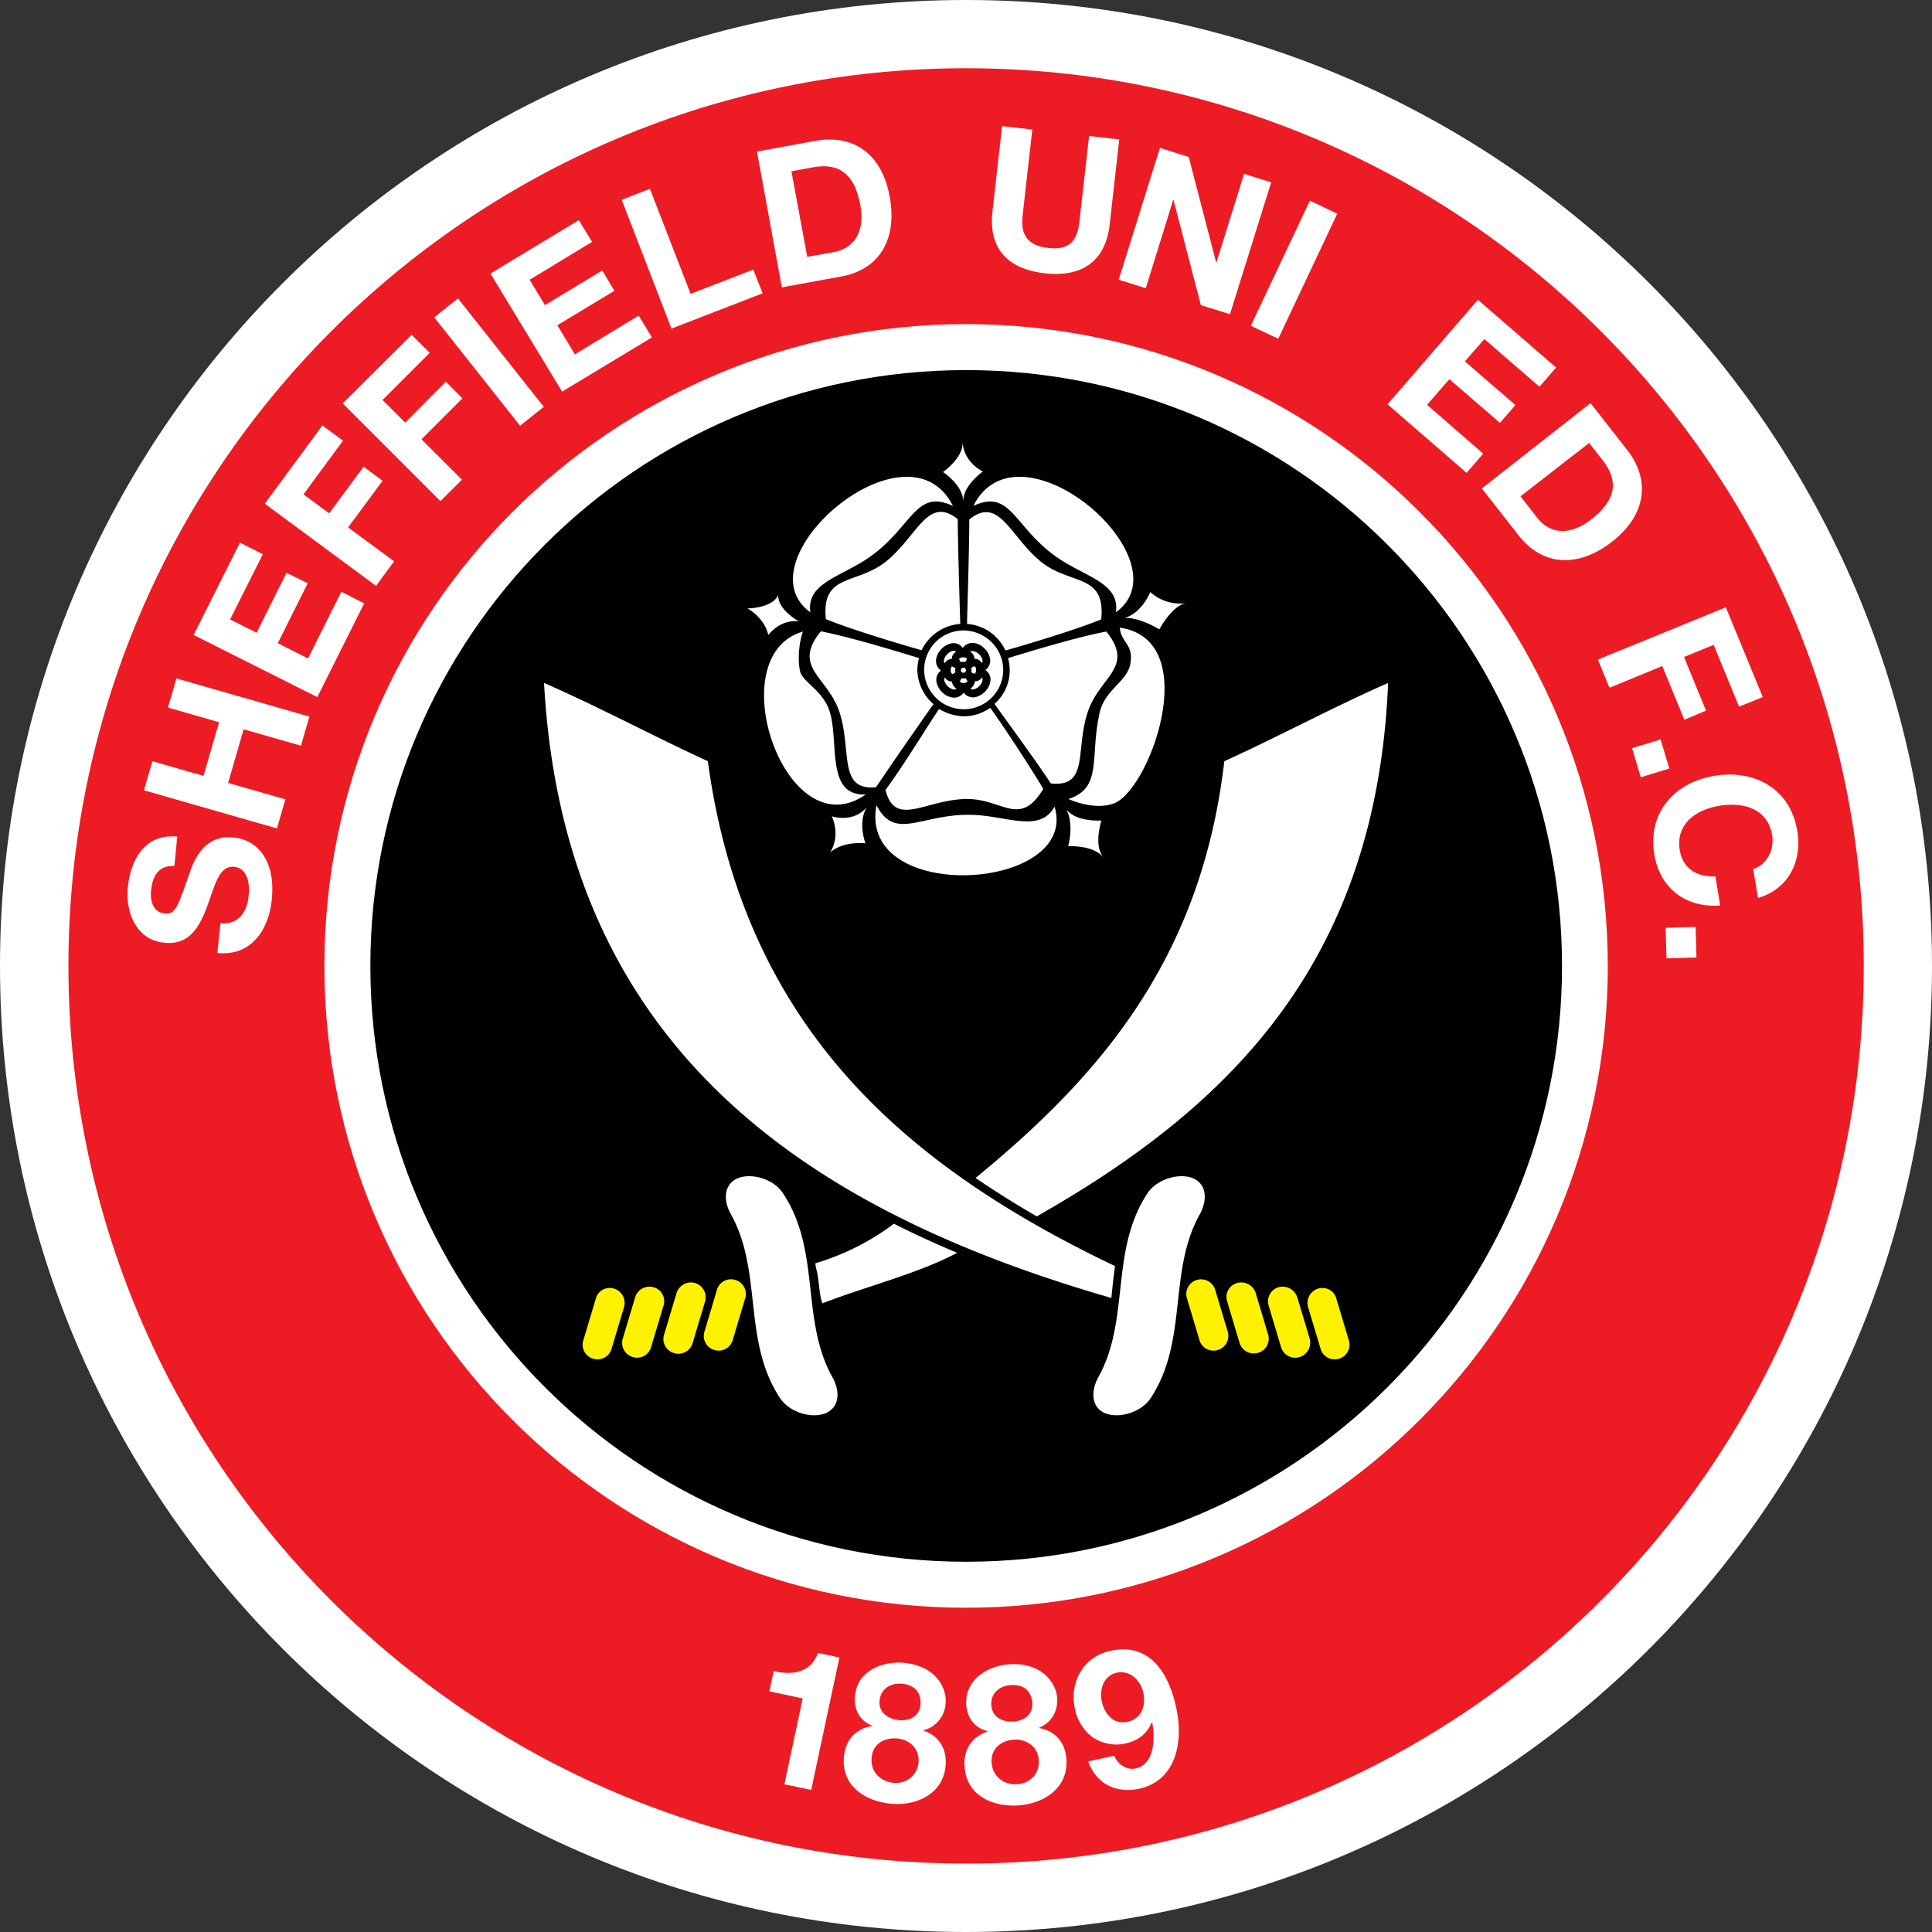 <svg xmlns="http://www.w3.org/2000/svg" fill="none" viewBox="0 0 500 500">
 <rect x="0" y="0" width="500" height="500" fill="#333333" stroke="none"/>
 <g clip-path="url(#704a)">
  <path fill="#fff" d="M250 500c138.07 0 250-111.93 250-250S388.07 0 250 0 0 111.93 0 250s111.93 250 250 250"/>
  <path fill="#ED1C24" d="M250.02 482.3c128.3 0 232.32-104.02 232.32-232.32S378.33 17.66 250.02 17.66 17.71 121.67 17.71 249.98s104 232.31 232.31 232.31"/>
  <path fill="#fff" d="M416.1 249.98c0 91.71-74.33 166.1-166.12 166.1-91.64 0-166.03-74.31-166.03-166.1 0-91.71 74.32-166.1 166.1-166.1 91.72.06 166.04 74.38 166.04 166.1"/>
  <path fill="#000" d="M404.25 249.98c0 85.14-69.06 154.2-154.2 154.2s-154.2-69.06-154.2-154.2 69.07-154.2 154.2-154.2c85.14 0 154.2 69.06 154.2 154.2"/>
  <path fill="#fff" d="M243.04 183.48c-2.48 3.58-9.35 14.9-13.88 20.97 2.48 9.65 9.93 2.78 20.31 2.34 9.87-.44 14.25 7.75 20.54-2.63-4.1-6.8-11.33-17.76-13.74-20.97a12 12 0 0 1-6.73 2.19 13 13 0 0 1-6.5-1.9m5.48-22s-.58-18.05-.66-27.11c-7.74-6.22-10.37 4.3-18.49 10.89-7.67 6.2-16.88 3-15.63 14.98 7.6 3.07 21.4 7.09 24.77 8.04a12 12 0 0 1 10.01-6.8m-10.67 8.84c-2.63-.8-17.1-5.33-25.43-6.94-7.6 9.43 1.9 11.7 4.9 21.12 3.14 9.94-.44 20.24 9.42 19.22 4.31-6.5 12.57-18.27 14.84-21.49a12 12 0 0 1-4.17-8.84q0-1.53.44-3.07m12.43-8.84c4.45.3 8.18 3.07 9.93 6.87 3.37-.95 17.18-4.97 24.78-8.04 1.24-12.06-8.04-8.77-15.64-14.98-8.04-6.58-10.74-17.1-18.5-10.89 0 8.99-.65 27.04-.57 27.04m10.59 8.84a11.5 11.5 0 0 1-3.5 11.84c2.26 3.22 10.3 14.1 14.6 20.61 9.88.95 6.3-8.33 9.44-18.2 2.92-9.42 12.5-11.76 4.9-21.12-8.34 1.54-22.74 6.07-25.44 6.87"/>
  <path fill="#fff" d="M207.82 163.45c-.15.08-1.76 5.12-.8 10.16.58 2.85 5.62 4.82 7.52 10.01 2.85 7.82-1.17 22.44 9.5 22-20.75 14.54-38-36.03-16.22-42.17m81.99-1.02c22.29 3.29 7.16 43.7-2.12 45.67-3.65 1.17-8.4-.07-11.18-1.31 8.92-2.92 5.48-10.67 8.04-22.22 1.46-6.65 7.96-8.25 8.11-13.88.37-4.02-2.63-4.68-2.85-8.26m-62.99 45.97c4.97 9.5 11.62 2.04 24.92 2.48 8.91.3 17.39 4.75 21.19-2.12 6.5 21.93-50.94 25.5-46.11-.36m19.8-77.47c-9.72-4.53-10.45 5.34-21.34 13.08-7.23 5.2-16.73 6.73-15.56 14.47-18.5-13.44 25.13-51 36.9-27.55m5.26 0c9.72-4.53 10.45 5.34 21.34 13.08 7.24 5.2 16.74 6.73 15.57 14.47 18.49-13.44-25.07-51-36.9-27.55m2.48-8.91s-5.2 3.65-5.05 7.67c-.21-4.24-5.26-7.53-5.26-7.53s5.26-3.65 5.05-7.67c.43 5.4 5.26 7.53 5.26 7.53m45.67 40.85s-5.26-3.22-8.99-2.93c4.53-1.31 6.65-6.72 6.65-6.72s3.37 3.5 9 2.93c-3.52.8-6.66 6.72-6.66 6.72M276.44 219s1.6-5.41-.44-9.5c2.56 3.35 9.06 2.84 9.06 2.84s-2.12 6.22.44 9.5c-2.56-3.21-9.06-2.85-9.06-2.85"/>
  <path fill="#fff" d="M215.27 211.25s5.4 1.9 9.06-2.34c-2.41 3.87-.36 9.35-.36 9.35s-5.56-.73-9.14 2.34c2.85-4.53.44-9.35.44-9.35m-13.88-57.22c-.08 3.87 5.4 6.8 5.4 6.8s-4.24-.96-7.96 3.5c-1.1-4.68-5.41-6.87-5.41-6.87s6.36 0 7.97-3.43m58.24 19.22a10.2 10.2 0 0 1-10.09 10.3 10.26 10.26 0 0 1-10.37-10.09 10.2 10.2 0 0 1 10.08-10.3c5.63 0 10.3 4.46 10.38 10.09"/>
  <path fill="#000" d="M249.4 179.24a3 3 0 0 1-2.41 1.31c-2.34 0-4.6-2.26-4.68-4.6 0-.95.44-1.83 1.24-2.41a3 3 0 0 1-1.31-2.41c0-2.34 2.26-4.6 4.53-4.68.95 0 1.82.44 2.4 1.24a3 3 0 0 1 2.42-1.31c2.34 0 4.6 2.26 4.68 4.6 0 .95-.44 1.83-1.24 2.41.8.59 1.31 1.46 1.31 2.41 0 2.34-2.26 4.6-4.53 4.68-.95 0-1.83-.44-2.41-1.24"/>
  <path fill="#fff" d="M246.84 168.42c-1.17.08-2.56 1.46-2.56 2.7 0 .37.22.6.44.74l2.34 1.6-2.27 1.69c-.22.14-.43.36-.43.73.07 1.17 1.46 2.56 2.63 2.56.36 0 .58-.22.73-.44l1.6-2.34 1.69 2.34q.3.44.73.44c1.24-.08 2.55-1.47 2.55-2.64 0-.29-.14-.5-.44-.73l-2.33-1.6 2.33-1.69c.3-.22.44-.43.44-.73-.07-1.24-1.46-2.55-2.7-2.55-.3 0-.51.14-.73.43l-1.6 2.34-1.69-2.26a.7.7 0 0 0-.73-.59"/>
  <path fill="#000" d="M252.98 170.62a3 3 0 0 0-.8-.15 2 2 0 0 0-.66-1.46 3.3 3.3 0 0 0-2.34-.8c-.8 0-1.68.28-2.27.87a2 2 0 0 0-.58 1.46c-.3 0-.59.08-.8.15-1.03.44-1.54 1.6-1.54 2.78 0 1.24.58 2.33 1.6 2.77.23.07.45.15.81.15 0 .73.44 1.24.66 1.46.58.58 1.46.8 2.34.8.8 0 1.68-.29 2.26-.87.22-.3.59-.73.66-1.47q.47-.02.8-.14c1.03-.44 1.54-1.6 1.54-2.78-.07-1.24-.66-2.34-1.68-2.77"/>
  <path fill="#fff" d="M252.32 174.34c-.22 0-.58-.07-.95-.36.07-.22.07-.37.07-.59 0-.14-.07-.36-.07-.51.37-.3.73-.44.8-.44h.08c.07 0 .36.37.36.95 0 .59-.29.95-.29.95m-2.04 2.12c-.08.15-.52.3-.88.3-.37 0-.8-.15-.88-.23l-.07-.14c0-.15.22-.59.44-.88.14.07.36.07.5.07q.2.02.52-.07c.22.37.51.73.44.88zm-3.81-2.04c-.14 0-.43-.37-.43-.95 0-.59.22-.96.29-.96h.07q.22 0 .88.44-.09.2-.07.52-.02.3.07.5-.57.44-.8.44m1.9-4.01c.14-.15.5-.3.87-.3.44 0 .8.15.88.3l.07.14c0 .15-.14.51-.44.8-.14 0-.36-.07-.5-.07-.23 0-.37.08-.6.08-.21-.3-.43-.66-.43-.88zm1.6 3.07c0 .36-.29.65-.66.65a.66.66 0 0 1-.65-.66c0-.36.29-.65.66-.65.36-.08.65.29.65.66m-34.49 183.06c2.04 3.73 1.68 7.75-1.83 9.2-3.5 1.47-9.28-.14-11.76-3.87-9.87-14.9-4.39-32.74-12.8-47.72-2.04-3.72-1.67-7.74 1.83-9.2 3.51-1.47 9.29.14 11.7 3.87 9.94 14.98 4.46 32.81 12.86 47.72m95.08-42.39c1.97-3.72 1.68-7.74-1.83-9.2-3.51-1.47-9.28.14-11.77 3.87-9.86 14.98-4.38 32.81-12.79 47.72-1.97 3.73-1.68 7.75 1.83 9.2 3.5 1.47 9.28-.14 11.77-3.87 9.86-14.98 4.38-32.8 12.79-47.72"/>
  <path fill="#FFF200" d="M158.93 333.5a3.87 3.87 0 0 1 2.55 4.83l-3.21 10.74a3.76 3.76 0 0 1-4.75 2.56 3.76 3.76 0 0 1-2.56-4.75l3.22-10.74a3.7 3.7 0 0 1 4.75-2.63m10.23-.37a3.76 3.76 0 0 1 2.56 4.75l-3.22 10.75a3.76 3.76 0 0 1-4.75 2.55 3.8 3.8 0 0 1-2.56-4.82l3.22-10.74a3.87 3.87 0 0 1 4.75-2.49m10.74-1.09a3.87 3.87 0 0 1 2.56 4.82l-3.22 10.74a3.8 3.8 0 0 1-4.82 2.56 3.76 3.76 0 0 1-2.56-4.75l3.22-10.74a3.9 3.9 0 0 1 4.82-2.63m10.38-.81a3.8 3.8 0 0 1 2.56 4.83l-3.22 10.74a3.76 3.76 0 0 1-4.75 2.56 3.76 3.76 0 0 1-2.56-4.75l3.22-10.75a3.77 3.77 0 0 1 4.75-2.63m150.83 2.26a3.87 3.87 0 0 0-2.56 4.83l3.22 10.74a3.76 3.76 0 0 0 4.75 2.56 3.76 3.76 0 0 0 2.56-4.75l-3.22-10.74a3.7 3.7 0 0 0-4.75-2.63m-10.23-.37a3.8 3.8 0 0 0-2.56 4.75l3.22 10.75a3.8 3.8 0 0 0 4.82 2.55 3.9 3.9 0 0 0 2.56-4.82l-3.22-10.74a4 4 0 0 0-4.82-2.49m-10.74-1.09a3.76 3.76 0 0 0-2.56 4.75l3.22 10.74a3.84 3.84 0 0 0 4.82 2.56 3.8 3.8 0 0 0 2.56-4.75l-3.22-10.75a3.9 3.9 0 0 0-4.82-2.55m-10.38-.81a3.8 3.8 0 0 0-2.56 4.83l3.22 10.74a3.76 3.76 0 0 0 4.75 2.56 3.8 3.8 0 0 0 2.56-4.75l-3.22-10.75a3.83 3.83 0 0 0-4.75-2.63"/>
  <path fill="#fff" d="M316.85 197c-6 51.66-32.74 81.92-64.38 107.86a248 248 0 0 0 15.85 9.94c48.68-27.7 87.92-64.75 90.92-138.05-14.47 6.36-28.07 13.74-42.39 20.25M211.18 328.1c.95 3.44.73 7.02 1.68 9.2 11.25-4.38 24.7-7.67 34.86-13.07a252 252 0 0 1-16.37-7.53 64 64 0 0 1-20.32 10.23c0 .37.07.8.15 1.17"/>
  <path fill="#fff" d="M287.84 333.73q.31-2.98.73-6.07c-53.42-25.5-95.95-61.17-105.38-130.66-14.32-6.58-27.84-13.89-42.39-20.25 5.26 96.25 70.45 137.1 146.82 159.17zM57.05 238.94c4.75.44 6.95-3.06 7.31-7.23.3-2.78-.14-7.02-3.8-7.38-3.87-.37-4.97 4.9-6.87 10.01-1.9 5.19-4.46 10.3-11.1 9.65-7.31-.66-10.16-7.9-9.5-14.33.72-7.45 4.6-13.95 12.78-13.15l-.73 7.6c-4.31-.15-5.7 2.78-6.06 6.5-.22 2.49.5 5.48 3.5 5.78 2.78.29 3.3-1.4 6.36-10.09.88-2.56 3.3-10.38 11.4-9.57 6.5.58 10.96 6.21 10.01 15.93-.73 7.9-5.33 14.9-14.1 13.96zm-19.8-34.42 2.2-7.52 13.22 3.8 4.02-13.89-13.23-3.8 2.2-7.53 34.41 9.87-2.19 7.53-14.83-4.24-4.02 13.88 14.83 4.24-2.19 7.53zm12.86-40.19 11.99-23.9 5.92 3-8.48 16.88 6.87 3.44 7.74-15.5 5.49 2.7-7.75 15.5 7.82 3.95 8.62-17.25 5.92 3-12.13 24.26zm18.42-33.98 14.9-20.24 5.34 3.94-10.23 13.89 6.65 4.9 8.92-12.06 4.9 3.65-8.92 12.06 11.9 8.77-4.67 6.36zM88.7 104.4l17.83-17.75 4.67 4.67-12.2 12.2 5.85 5.86 10.52-10.6 4.31 4.31-10.6 10.6 10.46 10.45-5.56 5.55zm23.67-22.28 6.14-4.9 22.22 28.06-6.14 4.9zm14.55-11.33 22.87-13.81 3.44 5.62-16.15 9.8 3.94 6.57L155.86 70l3.14 5.26-14.76 8.91 4.53 7.53 16.51-10.01 3.44 5.63-23.24 14.03zm33.98-19.07 7.3-2.85 10.53 27.18 16.22-6.28 2.42 6.14-23.6 9.13zm35-12.5 15.2-2.78c9.14-1.68 17.03 2.78 19.15 14.47 1.9 10.23-1.97 18.78-12.71 20.68l-15.2 2.78zm13.01 27.26 6.87-1.24c4.46-.8 8.26-4.39 6.87-12.14-1.31-7.08-4.6-11.18-12.28-9.79l-5.55 1.02zm78.27-8.33c-1.1 9.57-7.3 13.66-16.8 12.57-9.58-1.1-14.62-6.36-13.53-16l2.49-22.08 7.82.88-2.49 22.07c-.44 3.87.15 7.82 6.43 8.55 5.56.66 7.67-1.6 8.26-6.87l2.49-22.07 7.81.88zm13.01-19.88 7.45 2.34 7.1 27.33h.06l7.17-22.95 7.01 2.2-10.67 34.12-7.53-2.34-7.08-27.25h-.08l-7.09 22.87-7.01-2.2zM339 51.93l7.08 3.37-15.27 32.37-7.1-3.36zm43.48 25.66 20.24 17.53-4.31 4.97-14.25-12.35-5.05 5.78 13.08 11.32-4.01 4.6-13.09-11.32-5.77 6.65 14.54 12.64-4.3 4.97-20.47-17.75zm29.15 26.74 9.5 12.14c5.7 7.3 5.41 16.36-3.87 23.67-8.18 6.43-17.54 6.95-24.26-1.6l-9.5-12.14zm-18.12 24.12 4.31 5.55c2.78 3.58 7.75 5.26 13.96.44 5.7-4.46 7.75-9.28 2.92-15.42l-3.43-4.38zm53.13 28.72 9.57 23.24-6.14 2.48-6.57-16-7.68 3.14 5.7 13.89-5.62 2.34-5.7-13.89-13.67 5.63-3-7.31zm-16.88 34.2 2.26 7.53-7.38 2.26-2.26-7.53zm23.97 33.54c3.43-1.1 5.55-4.9 4.9-8.77-1.18-6.94-7.53-8.62-13.67-7.6-5.85.95-11.4 4.6-10.23 11.55.8 4.75 4.45 6.87 9.2 6.72l1.25 7.53c-8.92.66-15.57-4.46-17.03-13.15-1.83-10.9 5.26-18.71 15.5-20.4 10.44-1.75 19.72 3.37 21.48 14.26 1.31 7.74-2.2 15.05-10.16 17.32zm-14.91 14.99.22 7.89-7.75.22-.22-7.9zM209.94 463.22l-6.95-1.46 4.75-22.21-8.62-1.83 1.1-5.26c4.82 1.17 9.64.44 11.47-4.68l5.55 1.17zm23.96-32.88c8.7.8 11.19 7.01 10.82 10.45a7.6 7.6 0 0 1-5.77 7.01v.08c4.09 1.31 6.14 4.75 5.77 9.13-.66 7.31-7.6 10.38-14.03 9.8-6.72-.59-13-4.61-12.28-12.14.37-4.46 3.15-7.38 7.38-7.96v-.08c-3.28-1.24-4.82-4.16-4.53-7.67.51-6.43 6.95-9.13 12.65-8.62m-2.7 31.06c3.36.29 6.21-1.9 6.5-5.34.3-3.36-2.19-5.85-5.48-6.14-3.43-.29-6.35 1.4-6.65 4.97-.36 3.58 2.2 6.14 5.63 6.5m1.39-16.23c2.92.3 5.4-1.1 5.63-4.09.14-1.83-.44-4.9-4.83-5.33-2.85-.22-5.48 1.24-5.77 4.38-.3 3 2.12 4.75 4.97 5.04m28.71-14.46c8.7-.5 12.06 5.26 12.28 8.7s-1.4 6.36-4.68 7.75v.07c4.24.73 6.8 3.73 7.09 8.18.44 7.39-5.92 11.4-12.43 11.84-6.72.44-13.51-2.56-13.95-10.16-.3-4.45 2.04-7.74 6.06-8.98v-.08c-3.43-.73-5.4-3.43-5.62-6.87-.37-6.43 5.48-10.08 11.25-10.45m.88 14.84c2.92-.15 5.19-1.9 4.97-4.9-.15-1.82-1.17-4.82-5.56-4.53-2.85.15-5.26 2.05-5.04 5.19.15 3 2.78 4.38 5.63 4.24m1.02 16.22c3.43-.22 5.85-2.77 5.63-6.28-.22-3.37-3.07-5.41-6.36-5.27-3.44.23-6.07 2.34-5.85 5.93.22 3.65 3.22 5.84 6.58 5.62m25.14-7.38c.95 2.2 3.14 3.8 5.55 3.29 5.05-1.1 4.97-7.97 4.31-11.84l-.14-.07c-1.32 3.07-3.58 4.75-6.94 5.48-2.93.66-6.22-.07-8.63-1.83a12.3 12.3 0 0 1-4.3-7.09c-1.54-7.01 2.18-13.59 9.27-15.12 10.38-2.2 15.13 6.2 16.96 14.9 1.82 8.4.14 18.71-9.65 20.83-5.92 1.24-11.1-1.24-13.15-7.09zm7.53-16.3c-.66-3.21-3.44-5.91-6.87-5.18-3.37.73-4.53 4.3-3.88 7.38.66 3.21 3.07 6.14 6.65 5.33 3.66-.8 4.83-4.16 4.1-7.53"/>
 </g>
 <defs>
  <clipPath id="704a">
   <path fill="#fff" d="M0 0h500v500H0z"/>
  </clipPath>
 </defs>
</svg>
